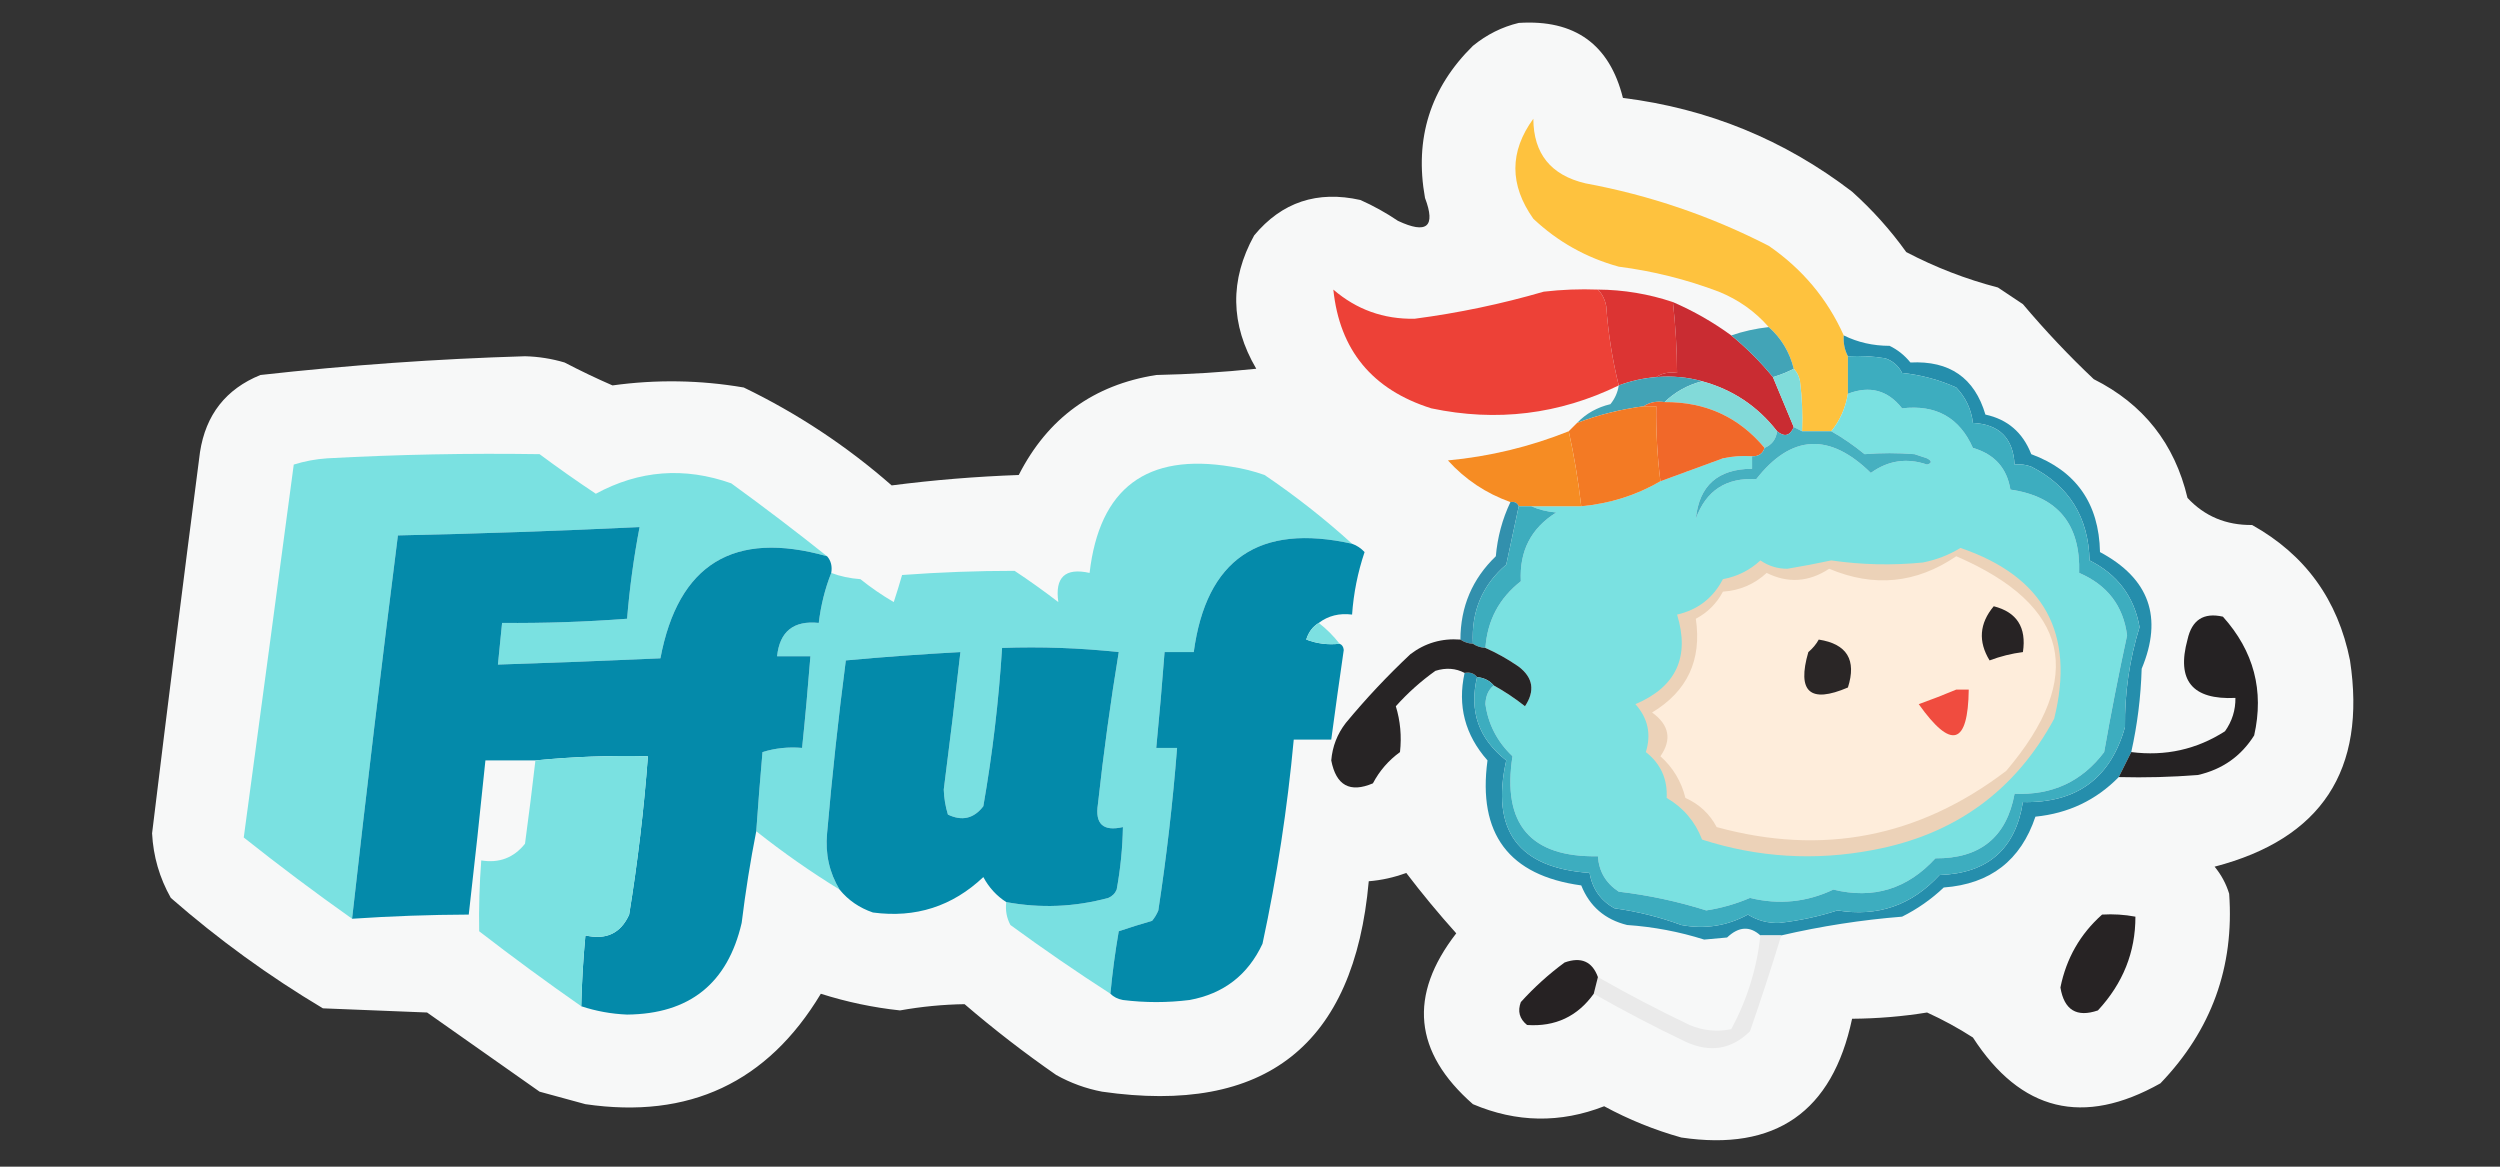 <?xml version="1.0" encoding="UTF-8"?>
<!DOCTYPE svg PUBLIC "-//W3C//DTD SVG 1.1//EN" "http://www.w3.org/Graphics/SVG/1.1/DTD/svg11.dtd">
<svg xmlns="http://www.w3.org/2000/svg" version="1.1" width="600px" height="280px" style="shape-rendering:geometricPrecision; text-rendering:geometricPrecision; image-rendering:optimizeQuality; fill-rule:evenodd; clip-rule:evenodd" xmlns:xlink="http://www.w3.org/1999/xlink">
<rect width="100%" height="100%" fill="#333333" stroke="none"/>
<g><path style="opacity:0.972" fill="#fdfefe" d="M 364.5,5.5 C 377.945,4.635 386.279,10.635 389.5,23.5C 409.923,26.05 428.256,33.55 444.5,46C 449.389,50.386 453.722,55.22 457.5,60.5C 464.51,64.172 471.843,67.005 479.5,69C 481.5,70.333 483.5,71.667 485.5,73C 490.857,79.355 496.523,85.355 502.5,91C 514.41,96.972 521.91,106.472 525,119.5C 529.101,123.903 534.267,126.07 540.5,126C 553.266,133.123 561.099,143.956 564,158.5C 567.986,184.83 557.153,201.33 531.5,208C 533.102,209.935 534.269,212.101 535,214.5C 536.253,232.07 530.753,247.237 518.5,260C 499.985,270.414 484.985,266.747 473.5,249C 469.993,246.746 466.327,244.746 462.5,243C 456.601,243.956 450.601,244.456 444.5,244.5C 439.777,266.862 426.11,276.362 403.5,273C 397.045,271.188 390.878,268.688 385,265.5C 374.458,269.606 363.958,269.44 353.5,265C 339.292,252.551 337.958,238.884 349.5,224C 345.252,219.263 341.252,214.43 337.5,209.5C 334.58,210.586 331.58,211.252 328.5,211.5C 325.016,250.807 303.683,267.641 264.5,262C 260.615,261.261 256.948,259.927 253.5,258C 245.881,252.716 238.548,247.049 231.5,241C 226.328,241.079 221.161,241.579 216,242.5C 209.535,241.807 203.202,240.474 197,238.5C 184.205,259.81 165.372,268.644 140.5,265C 136.833,264 133.167,263 129.5,262C 120.5,255.667 111.5,249.333 102.5,243C 94.167,242.667 85.833,242.333 77.5,242C 64.537,234.268 52.37,225.435 41,215.5C 38.281,210.678 36.781,205.511 36.5,200C 40.21,169.486 44.044,138.986 48,108.5C 49.384,99.536 54.218,93.37 62.5,90C 83.588,87.634 104.755,86.134 126,85.5C 129.235,85.582 132.402,86.082 135.5,87C 139.316,88.992 143.149,90.826 147,92.5C 157.537,91.042 168.037,91.208 178.5,93C 191.398,99.232 203.231,107.066 214,116.5C 224.073,115.2 234.24,114.367 244.5,114C 251.446,100.366 262.446,92.366 277.5,90C 285.521,89.832 293.521,89.332 301.5,88.5C 295.262,77.846 295.095,67.179 301,56.5C 307.633,48.511 316.133,45.678 326.5,48C 329.661,49.413 332.661,51.08 335.5,53C 342.457,56.262 344.624,54.429 342,47.5C 339.436,33.238 343.27,21.071 353.5,11C 356.819,8.294 360.485,6.461 364.5,5.5 Z"/></g>
<g><path style="opacity:1" fill="#fec23e" d="M 442.5,80.5 C 442.366,82.291 442.699,83.958 443.5,85.5C 443.5,88.5 443.5,91.5 443.5,94.5C 442.917,97.947 441.584,100.947 439.5,103.5C 437.167,103.5 434.833,103.5 432.5,103.5C 432.666,99.486 432.499,95.486 432,91.5C 431.768,90.263 431.268,89.263 430.5,88.5C 429.502,84.495 427.502,81.161 424.5,78.5C 421.236,74.753 417.236,71.92 412.5,70C 404.743,67.061 396.743,65.061 388.5,64C 380.679,61.842 373.845,58.008 368,52.5C 362.255,44.382 362.255,36.382 368,28.5C 368.038,36.882 372.205,42.048 380.5,44C 395.913,46.852 410.579,51.852 424.5,59C 432.564,64.554 438.564,71.72 442.5,80.5 Z"/></g>
<g><path style="opacity:1" fill="#ed4137" d="M 383.5,69.5 C 384.53,70.552 385.197,71.886 385.5,73.5C 385.964,79.969 386.964,86.303 388.5,92.5C 374.187,99.47 359.187,101.303 343.5,98C 329.341,93.524 321.507,84.024 320,69.5C 325.562,74.299 332.062,76.633 339.5,76.5C 350.003,75.124 360.336,72.957 370.5,70C 374.821,69.501 379.154,69.334 383.5,69.5 Z"/></g>
<g><path style="opacity:1" fill="#dc3433" d="M 383.5,69.5 C 389.668,69.543 395.668,70.543 401.5,72.5C 402.134,78.145 402.468,83.811 402.5,89.5C 400.585,89.216 398.919,89.549 397.5,90.5C 394.402,90.756 391.402,91.422 388.5,92.5C 386.964,86.303 385.964,79.969 385.5,73.5C 385.197,71.886 384.53,70.552 383.5,69.5 Z"/></g>
<g><path style="opacity:1" fill="#c92c32" d="M 401.5,72.5 C 406.492,74.661 411.159,77.328 415.5,80.5C 419.194,83.527 422.527,86.86 425.5,90.5C 427.165,94.495 428.832,98.495 430.5,102.5C 429.597,104.62 428.263,104.954 426.5,103.5C 421.839,97.502 415.839,93.502 408.5,91.5C 405.038,90.518 401.371,90.185 397.5,90.5C 398.919,89.549 400.585,89.216 402.5,89.5C 402.468,83.811 402.134,78.145 401.5,72.5 Z"/></g>
<g><path style="opacity:1" fill="#42a4b7" d="M 424.5,78.5 C 427.502,81.161 429.502,84.495 430.5,88.5C 428.972,89.309 427.306,89.976 425.5,90.5C 422.527,86.86 419.194,83.527 415.5,80.5C 418.311,79.525 421.311,78.858 424.5,78.5 Z"/></g>
<g><path style="opacity:1" fill="#258eac" d="M 442.5,80.5 C 445.866,82.164 449.533,82.997 453.5,83C 455.455,83.953 457.122,85.287 458.5,87C 467.902,86.517 473.902,90.683 476.5,99.5C 481.817,100.643 485.484,103.81 487.5,109C 498.26,112.985 503.76,120.818 504,132.5C 515.827,138.817 519.16,148.151 514,160.5C 513.801,167.272 512.967,173.938 511.5,180.5C 510.5,182.5 509.5,184.5 508.5,186.5C 503.053,192.048 496.386,195.214 488.5,196C 484.988,206.503 477.654,212.169 466.5,213C 463.516,215.826 460.183,218.159 456.5,220C 446.772,220.772 437.105,222.272 427.5,224.5C 425.833,224.5 424.167,224.5 422.5,224.5C 419.945,222.193 417.279,222.36 414.5,225C 412.667,225.167 410.833,225.333 409,225.5C 403.017,223.605 396.85,222.438 390.5,222C 385.173,220.682 381.506,217.515 379.5,212.5C 362.121,210.121 354.621,200.121 357,182.5C 351.602,176.389 349.769,169.389 351.5,161.5C 352.791,161.263 353.791,161.596 354.5,162.5C 352.538,170.647 354.872,177.313 361.5,182.5C 357.732,199.312 364.398,208.312 381.5,209.5C 382.163,213.341 384.163,216.175 387.5,218C 393.007,218.756 398.34,220.09 403.5,222C 409.144,223.07 414.477,222.236 419.5,219.5C 421.787,220.922 424.287,221.589 427,221.5C 431.767,220.975 436.434,219.975 441,218.5C 450.638,220.106 458.805,217.273 465.5,210C 477.047,209.613 483.714,203.78 485.5,192.5C 498.377,192.777 506.543,186.777 510,174.5C 509.912,166.281 511.079,158.281 513.5,150.5C 512.205,143.197 508.205,137.864 501.5,134.5C 501.223,124.085 496.557,116.585 487.5,112C 486.207,111.51 484.873,111.343 483.5,111.5C 483.167,105.167 479.833,101.833 473.5,101.5C 473.116,98.231 471.782,95.397 469.5,93C 465.381,91.149 461.048,89.982 456.5,89.5C 455.636,87.803 454.303,86.637 452.5,86C 449.518,85.502 446.518,85.335 443.5,85.5C 442.699,83.958 442.366,82.291 442.5,80.5 Z"/></g>
<g><path style="opacity:1" fill="#80dcda" d="M 430.5,88.5 C 431.268,89.263 431.768,90.263 432,91.5C 432.499,95.486 432.666,99.486 432.5,103.5C 431.833,103.167 431.167,102.833 430.5,102.5C 428.832,98.495 427.165,94.495 425.5,90.5C 427.306,89.976 428.972,89.309 430.5,88.5 Z"/></g>
<g><path style="opacity:1" fill="#42a3b6" d="M 397.5,90.5 C 401.371,90.185 405.038,90.518 408.5,91.5C 405.013,92.408 402.013,94.074 399.5,96.5C 397.585,96.216 395.919,96.549 394.5,97.5C 389.005,98.221 383.672,99.555 378.5,101.5C 380.649,99.254 383.316,97.754 386.5,97C 387.582,95.67 388.249,94.17 388.5,92.5C 391.402,91.422 394.402,90.756 397.5,90.5 Z"/></g>
<g><path style="opacity:1" fill="#82dad9" d="M 408.5,91.5 C 415.839,93.502 421.839,97.502 426.5,103.5C 426.262,105.404 425.262,106.738 423.5,107.5C 417.346,100.094 409.346,96.427 399.5,96.5C 402.013,94.074 405.013,92.408 408.5,91.5 Z"/></g>
<g><path style="opacity:1" fill="#7ae1e1" d="M 358.5,164.5 C 361.118,165.945 363.618,167.611 366,169.5C 368.447,165.803 367.947,162.636 364.5,160C 361.901,158.205 359.234,156.705 356.5,155.5C 356.962,148.91 359.795,143.577 365,139.5C 364.627,132.248 367.461,126.748 373.5,123C 371.292,122.809 369.292,122.309 367.5,121.5C 371.5,121.5 375.5,121.5 379.5,121.5C 386.374,120.871 392.708,118.871 398.5,115.5C 403.468,113.687 408.468,111.854 413.5,110C 415.81,109.503 418.143,109.337 420.5,109.5C 420.5,110.5 420.5,111.5 420.5,112.5C 412.297,112.544 407.797,116.544 407,124.5C 409.426,117.753 414.259,114.586 421.5,115C 429.904,104.271 439.071,103.771 449,113.5C 453.15,110.502 457.65,109.835 462.5,111.5C 463.696,111.154 463.696,110.654 462.5,110C 461.5,109.667 460.5,109.333 459.5,109C 455.47,108.674 451.47,108.674 447.5,109C 444.909,106.883 442.242,105.05 439.5,103.5C 441.584,100.947 442.917,97.947 443.5,94.5C 448.74,92.481 453.074,93.647 456.5,98C 464.612,97.05 470.279,100.217 473.5,107.5C 478.654,108.983 481.654,112.316 482.5,117.5C 493.847,119.136 499.347,125.803 499,137.5C 505.755,140.403 509.589,145.403 510.5,152.5C 508.488,161.761 506.655,171.094 505,180.5C 499.678,187.562 492.511,190.896 483.5,190.5C 481.584,200.904 475.251,206.071 464.5,206C 457.764,213.358 449.598,215.858 440,213.5C 433.597,216.534 426.93,217.201 420,215.5C 416.609,216.949 413.109,217.949 409.5,218.5C 402.676,216.347 395.676,214.847 388.5,214C 385.404,211.971 383.738,209.138 383.5,205.5C 367.307,205.793 360.474,197.793 363,181.5C 359.352,178.036 357.186,173.87 356.5,169C 356.569,167.014 357.235,165.514 358.5,164.5 Z"/></g>
<g><path style="opacity:1" fill="#f16829" d="M 394.5,97.5 C 395.919,96.549 397.585,96.216 399.5,96.5C 409.346,96.427 417.346,100.094 423.5,107.5C 423.027,108.906 422.027,109.573 420.5,109.5C 418.143,109.337 415.81,109.503 413.5,110C 408.468,111.854 403.468,113.687 398.5,115.5C 397.759,109.529 397.425,103.529 397.5,97.5C 396.5,97.5 395.5,97.5 394.5,97.5 Z"/></g>
<g><path style="opacity:1" fill="#f37a24" d="M 394.5,97.5 C 395.5,97.5 396.5,97.5 397.5,97.5C 397.425,103.529 397.759,109.529 398.5,115.5C 392.708,118.871 386.374,120.871 379.5,121.5C 378.784,115.335 377.784,109.335 376.5,103.5C 377.167,102.833 377.833,102.167 378.5,101.5C 383.672,99.555 389.005,98.221 394.5,97.5 Z"/></g>
<g><path style="opacity:1" fill="#f68c23" d="M 376.5,103.5 C 377.784,109.335 378.784,115.335 379.5,121.5C 375.5,121.5 371.5,121.5 367.5,121.5C 366.5,121.5 365.5,121.5 364.5,121.5C 364.158,120.662 363.492,120.328 362.5,120.5C 356.631,118.404 351.631,115.071 347.5,110.5C 357.531,109.553 367.197,107.219 376.5,103.5 Z"/></g>
<g><path style="opacity:1" fill="#46b0c0" d="M 430.5,102.5 C 431.167,102.833 431.833,103.167 432.5,103.5C 434.833,103.5 437.167,103.5 439.5,103.5C 442.242,105.05 444.909,106.883 447.5,109C 451.47,108.674 455.47,108.674 459.5,109C 460.5,109.333 461.5,109.667 462.5,110C 463.696,110.654 463.696,111.154 462.5,111.5C 457.65,109.835 453.15,110.502 449,113.5C 439.071,103.771 429.904,104.271 421.5,115C 414.259,114.586 409.426,117.753 407,124.5C 407.797,116.544 412.297,112.544 420.5,112.5C 420.5,111.5 420.5,110.5 420.5,109.5C 422.027,109.573 423.027,108.906 423.5,107.5C 425.262,106.738 426.262,105.404 426.5,103.5C 428.263,104.954 429.597,104.62 430.5,102.5 Z"/></g>
<g><path style="opacity:1" fill="#7ae1e1" d="M 198.5,133.5 C 176.106,127.187 162.772,135.354 158.5,158C 145.5,158.583 132.5,159.083 119.5,159.5C 119.833,156.167 120.167,152.833 120.5,149.5C 130.518,149.59 140.518,149.257 150.5,148.5C 151.106,141.106 152.106,133.772 153.5,126.5C 134.177,127.422 114.843,128.089 95.5,128.5C 91.615,159.141 87.949,189.808 84.5,220.5C 75.653,214.243 66.987,207.743 58.5,201C 62.534,171.157 66.534,141.324 70.5,111.5C 73.107,110.682 75.774,110.182 78.5,110C 95.496,109.074 112.496,108.741 129.5,109C 133.929,112.295 138.429,115.462 143,118.5C 153.408,112.85 164.242,112.017 175.5,116C 183.351,121.697 191.018,127.53 198.5,133.5 Z"/></g>
<g><path style="opacity:0.999" fill="#79e0e1" d="M 324.5,130.5 C 302.175,125.536 289.508,134.203 286.5,156.5C 284.167,156.5 281.833,156.5 279.5,156.5C 278.916,164.174 278.249,171.841 277.5,179.5C 279.167,179.5 280.833,179.5 282.5,179.5C 281.478,192.535 279.978,205.535 278,218.5C 277.626,219.416 277.126,220.25 276.5,221C 273.81,221.771 271.144,222.604 268.5,223.5C 267.637,228.463 266.97,233.463 266.5,238.5C 258.384,233.267 250.384,227.767 242.5,222C 241.594,220.301 241.261,218.467 241.5,216.5C 249.731,218.026 257.898,217.692 266,215.5C 266.945,215.095 267.612,214.428 268,213.5C 268.912,208.536 269.412,203.536 269.5,198.5C 264.761,199.593 262.761,197.76 263.5,193C 264.84,180.769 266.507,168.603 268.5,156.5C 259.19,155.502 249.857,155.168 240.5,155.5C 239.695,168.246 238.195,180.913 236,193.5C 233.729,196.463 230.896,197.13 227.5,195.5C 226.905,193.56 226.572,191.56 226.5,189.5C 227.917,178.501 229.25,167.501 230.5,156.5C 221.27,156.994 212.103,157.66 203,158.5C 201.203,172.299 199.703,186.132 198.5,200C 198.039,204.925 199.039,209.425 201.5,213.5C 194.575,209.248 187.908,204.581 181.5,199.5C 181.944,193.168 182.444,186.835 183,180.5C 186.057,179.549 189.223,179.216 192.5,179.5C 193.261,172.176 193.927,164.842 194.5,157.5C 191.833,157.5 189.167,157.5 186.5,157.5C 187.126,151.547 190.46,148.88 196.5,149.5C 197.008,145.264 198.008,141.264 199.5,137.5C 201.631,138.314 203.964,138.814 206.5,139C 209.029,141.029 211.696,142.862 214.5,144.5C 215.221,142.314 215.887,140.147 216.5,138C 225.508,137.333 234.508,136.999 243.5,137C 247.088,139.377 250.588,141.877 254,144.5C 253.138,138.528 255.638,136.195 261.5,137.5C 263.862,117.144 275.195,108.644 295.5,112C 298.232,112.413 300.899,113.08 303.5,114C 310.932,119.037 317.932,124.537 324.5,130.5 Z"/></g>
<g><path style="opacity:1" fill="#3290ad" d="M 362.5,120.5 C 363.492,120.328 364.158,120.662 364.5,121.5C 363.503,126.157 362.503,130.824 361.5,135.5C 355.737,140.436 353.071,146.769 353.5,154.5C 352.391,154.443 351.391,154.11 350.5,153.5C 350.521,145.595 353.354,138.928 359,133.5C 359.396,128.915 360.562,124.581 362.5,120.5 Z"/></g>
<g><path style="opacity:1" fill="#3dadbe" d="M 364.5,121.5 C 365.5,121.5 366.5,121.5 367.5,121.5C 369.292,122.309 371.292,122.809 373.5,123C 367.461,126.748 364.627,132.248 365,139.5C 359.795,143.577 356.962,148.91 356.5,155.5C 355.391,155.443 354.391,155.11 353.5,154.5C 353.071,146.769 355.737,140.436 361.5,135.5C 362.503,130.824 363.503,126.157 364.5,121.5 Z"/></g>
<g><path style="opacity:1" fill="#048aaa" d="M 198.5,133.5 C 199.434,134.568 199.768,135.901 199.5,137.5C 198.008,141.264 197.008,145.264 196.5,149.5C 190.46,148.88 187.126,151.547 186.5,157.5C 189.167,157.5 191.833,157.5 194.5,157.5C 193.927,164.842 193.261,172.176 192.5,179.5C 189.223,179.216 186.057,179.549 183,180.5C 182.444,186.835 181.944,193.168 181.5,199.5C 180.088,206.652 178.921,213.986 178,221.5C 174.634,236.028 165.467,243.362 150.5,243.5C 146.701,243.34 143.034,242.673 139.5,241.5C 139.635,235.819 139.968,230.152 140.5,224.5C 145.487,225.651 148.987,223.984 151,219.5C 153.049,206.893 154.549,194.226 155.5,181.5C 146.467,181.284 137.467,181.617 128.5,182.5C 124.5,182.5 120.5,182.5 116.5,182.5C 115.247,194.857 113.913,207.19 112.5,219.5C 103.154,219.538 93.82,219.871 84.5,220.5C 87.949,189.808 91.615,159.141 95.5,128.5C 114.843,128.089 134.177,127.422 153.5,126.5C 152.106,133.772 151.106,141.106 150.5,148.5C 140.518,149.257 130.518,149.59 120.5,149.5C 120.167,152.833 119.833,156.167 119.5,159.5C 132.5,159.083 145.5,158.583 158.5,158C 162.772,135.354 176.106,127.187 198.5,133.5 Z"/></g>
<g><path style="opacity:1" fill="#048aaa" d="M 324.5,130.5 C 325.643,130.908 326.643,131.575 327.5,132.5C 325.859,137.373 324.859,142.373 324.5,147.5C 321.447,147.111 318.78,147.777 316.5,149.5C 315.035,150.406 314.035,151.739 313.5,153.5C 316.086,154.48 318.753,154.813 321.5,154.5C 322.097,154.735 322.43,155.235 322.5,156C 321.459,163.165 320.459,170.331 319.5,177.5C 316.5,177.5 313.5,177.5 310.5,177.5C 308.977,193.993 306.477,210.326 303,226.5C 299.495,234.003 293.662,238.503 285.5,240C 280.167,240.667 274.833,240.667 269.5,240C 268.263,239.768 267.263,239.268 266.5,238.5C 266.97,233.463 267.637,228.463 268.5,223.5C 271.144,222.604 273.81,221.771 276.5,221C 277.126,220.25 277.626,219.416 278,218.5C 279.978,205.535 281.478,192.535 282.5,179.5C 280.833,179.5 279.167,179.5 277.5,179.5C 278.249,171.841 278.916,164.174 279.5,156.5C 281.833,156.5 284.167,156.5 286.5,156.5C 289.508,134.203 302.175,125.536 324.5,130.5 Z"/></g>
<g><path style="opacity:1" fill="#ecd2b8" d="M 470.5,131.5 C 490.594,138.36 498.094,152.027 493,172.5C 483.63,189.842 469.13,200.342 449.5,204C 435.581,206.649 421.914,205.816 408.5,201.5C 406.835,197.168 404.002,193.834 400,191.5C 400.224,186.949 398.557,183.282 395,180.5C 396.341,176.208 395.508,172.374 392.5,169C 402.276,164.843 405.609,157.677 402.5,147.5C 407.471,146.363 411.138,143.529 413.5,139C 416.965,138.35 419.965,136.85 422.5,134.5C 424.454,135.851 426.621,136.518 429,136.5C 432.514,135.913 436.014,135.246 439.5,134.5C 446.811,135.56 454.144,135.727 461.5,135C 464.802,134.339 467.802,133.172 470.5,131.5 Z"/></g>
<g><path style="opacity:1" fill="#feeddb" d="M 469.5,133.5 C 496.692,145.246 500.692,162.413 481.5,185C 460.548,200.964 437.381,205.464 412,198.5C 410.327,195.329 407.827,192.995 404.5,191.5C 403.522,187.541 401.522,184.208 398.5,181.5C 401.293,177.481 400.626,173.981 396.5,171C 404.964,165.901 408.464,158.401 407,148.5C 409.833,147 412,144.833 413.5,142C 417.559,141.718 421.059,140.218 424,137.5C 429.112,140.044 434.112,139.71 439,136.5C 449.745,141.036 459.912,140.036 469.5,133.5 Z"/></g>
<g><path style="opacity:1" fill="#272324" d="M 478.5,145.5 C 484.058,146.921 486.391,150.588 485.5,156.5C 482.762,156.851 480.096,157.518 477.5,158.5C 474.721,153.949 475.054,149.615 478.5,145.5 Z"/></g>
<g><path style="opacity:1" fill="#252223" d="M 508.5,186.5 C 509.5,184.5 510.5,182.5 511.5,180.5C 519.696,181.537 527.196,179.871 534,175.5C 535.707,173.091 536.54,170.425 536.5,167.5C 526.146,167.991 522.312,163.324 525,153.5C 526.043,148.777 528.876,146.944 533.5,148C 540.924,156.263 543.424,165.763 541,176.5C 537.857,181.497 533.357,184.664 527.5,186C 521.175,186.5 514.842,186.666 508.5,186.5 Z"/></g>
<g><path style="opacity:1" fill="#7ce0e1" d="M 316.5,149.5 C 318.36,150.939 320.027,152.605 321.5,154.5C 318.753,154.813 316.086,154.48 313.5,153.5C 314.035,151.739 315.035,150.406 316.5,149.5 Z"/></g>
<g><path style="opacity:1" fill="#272425" d="M 350.5,153.5 C 351.391,154.11 352.391,154.443 353.5,154.5C 354.391,155.11 355.391,155.443 356.5,155.5C 359.234,156.705 361.901,158.205 364.5,160C 367.947,162.636 368.447,165.803 366,169.5C 363.618,167.611 361.118,165.945 358.5,164.5C 357.486,163.326 356.153,162.66 354.5,162.5C 353.791,161.596 352.791,161.263 351.5,161.5C 349.372,160.371 347.039,160.204 344.5,161C 341.035,163.463 337.869,166.296 335,169.5C 336.082,173.023 336.415,176.69 336,180.5C 333.253,182.493 331.086,184.993 329.5,188C 323.992,190.351 320.659,188.518 319.5,182.5C 319.787,179.135 320.954,176.135 323,173.5C 327.8,167.698 332.967,162.198 338.5,157C 342.034,154.323 346.034,153.156 350.5,153.5 Z"/></g>
<g><path style="opacity:1" fill="#2a2626" d="M 436.5,153.5 C 443.279,154.551 445.613,158.385 443.5,165C 434.397,168.899 431.23,166.065 434,156.5C 435.045,155.627 435.878,154.627 436.5,153.5 Z"/></g>
<g><path style="opacity:1" fill="#038aaa" d="M 241.5,216.5 C 239.193,215.023 237.36,213.023 236,210.5C 228.549,217.539 219.716,220.372 209.5,219C 206.244,217.884 203.578,216.051 201.5,213.5C 199.039,209.425 198.039,204.925 198.5,200C 199.703,186.132 201.203,172.299 203,158.5C 212.103,157.66 221.27,156.994 230.5,156.5C 229.25,167.501 227.917,178.501 226.5,189.5C 226.572,191.56 226.905,193.56 227.5,195.5C 230.896,197.13 233.729,196.463 236,193.5C 238.195,180.913 239.695,168.246 240.5,155.5C 249.857,155.168 259.19,155.502 268.5,156.5C 266.507,168.603 264.84,180.769 263.5,193C 262.761,197.76 264.761,199.593 269.5,198.5C 269.412,203.536 268.912,208.536 268,213.5C 267.612,214.428 266.945,215.095 266,215.5C 257.898,217.692 249.731,218.026 241.5,216.5 Z"/></g>
<g><path style="opacity:1" fill="#3dadbf" d="M 443.5,85.5 C 446.518,85.335 449.518,85.502 452.5,86C 454.303,86.637 455.636,87.803 456.5,89.5C 461.048,89.982 465.381,91.149 469.5,93C 471.782,95.397 473.116,98.231 473.5,101.5C 479.833,101.833 483.167,105.167 483.5,111.5C 484.873,111.343 486.207,111.51 487.5,112C 496.557,116.585 501.223,124.085 501.5,134.5C 508.205,137.864 512.205,143.197 513.5,150.5C 511.079,158.281 509.912,166.281 510,174.5C 506.543,186.777 498.377,192.777 485.5,192.5C 483.714,203.78 477.047,209.613 465.5,210C 458.805,217.273 450.638,220.106 441,218.5C 436.434,219.975 431.767,220.975 427,221.5C 424.287,221.589 421.787,220.922 419.5,219.5C 414.477,222.236 409.144,223.07 403.5,222C 398.34,220.09 393.007,218.756 387.5,218C 384.163,216.175 382.163,213.341 381.5,209.5C 364.398,208.312 357.732,199.312 361.5,182.5C 354.872,177.313 352.538,170.647 354.5,162.5C 356.153,162.66 357.486,163.326 358.5,164.5C 357.235,165.514 356.569,167.014 356.5,169C 357.186,173.87 359.352,178.036 363,181.5C 360.474,197.793 367.307,205.793 383.5,205.5C 383.738,209.138 385.404,211.971 388.5,214C 395.676,214.847 402.676,216.347 409.5,218.5C 413.109,217.949 416.609,216.949 420,215.5C 426.93,217.201 433.597,216.534 440,213.5C 449.598,215.858 457.764,213.358 464.5,206C 475.251,206.071 481.584,200.904 483.5,190.5C 492.511,190.896 499.678,187.562 505,180.5C 506.655,171.094 508.488,161.761 510.5,152.5C 509.589,145.403 505.755,140.403 499,137.5C 499.347,125.803 493.847,119.136 482.5,117.5C 481.654,112.316 478.654,108.983 473.5,107.5C 470.279,100.217 464.612,97.05 456.5,98C 453.074,93.647 448.74,92.481 443.5,94.5C 443.5,91.5 443.5,88.5 443.5,85.5 Z"/></g>
<g><path style="opacity:1" fill="#f04c3f" d="M 469.5,165.5 C 470.5,165.5 471.5,165.5 472.5,165.5C 472.324,178.835 468.324,180.002 460.5,169C 463.584,167.893 466.584,166.727 469.5,165.5 Z"/></g>
<g><path style="opacity:1" fill="#7ae1e1" d="M 139.5,241.5 C 131.211,235.718 123.045,229.718 115,223.5C 114.905,217.843 115.072,212.176 115.5,206.5C 119.803,207.204 123.303,205.87 126,202.5C 126.9,195.827 127.734,189.161 128.5,182.5C 137.467,181.617 146.467,181.284 155.5,181.5C 154.549,194.226 153.049,206.893 151,219.5C 148.987,223.984 145.487,225.651 140.5,224.5C 139.968,230.152 139.635,235.819 139.5,241.5 Z"/></g>
<g><path style="opacity:1" fill="#272324" d="M 504.5,219.5 C 507.187,219.336 509.854,219.503 512.5,220C 512.513,228.507 509.513,236.007 503.5,242.5C 498.398,244.246 495.398,242.413 494.5,237C 495.909,230.01 499.242,224.177 504.5,219.5 Z"/></g>
<g><path style="opacity:1" fill="#eaeaea" d="M 422.5,224.5 C 424.167,224.5 425.833,224.5 427.5,224.5C 425.159,232.191 422.659,239.857 420,247.5C 415.562,251.889 410.396,252.722 404.5,250C 396.955,246.396 389.622,242.563 382.5,238.5C 382.833,237.167 383.167,235.833 383.5,234.5C 390.654,238.578 397.987,242.411 405.5,246C 408.738,247.368 412.072,247.701 415.5,247C 419.3,239.969 421.633,232.469 422.5,224.5 Z"/></g>
<g><path style="opacity:1" fill="#262223" d="M 383.5,234.5 C 383.167,235.833 382.833,237.167 382.5,238.5C 378.587,243.955 373.254,246.455 366.5,246C 364.675,244.534 364.175,242.701 365,240.5C 368.201,236.964 371.701,233.797 375.5,231C 379.468,229.579 382.135,230.746 383.5,234.5 Z"/></g>
</svg>
